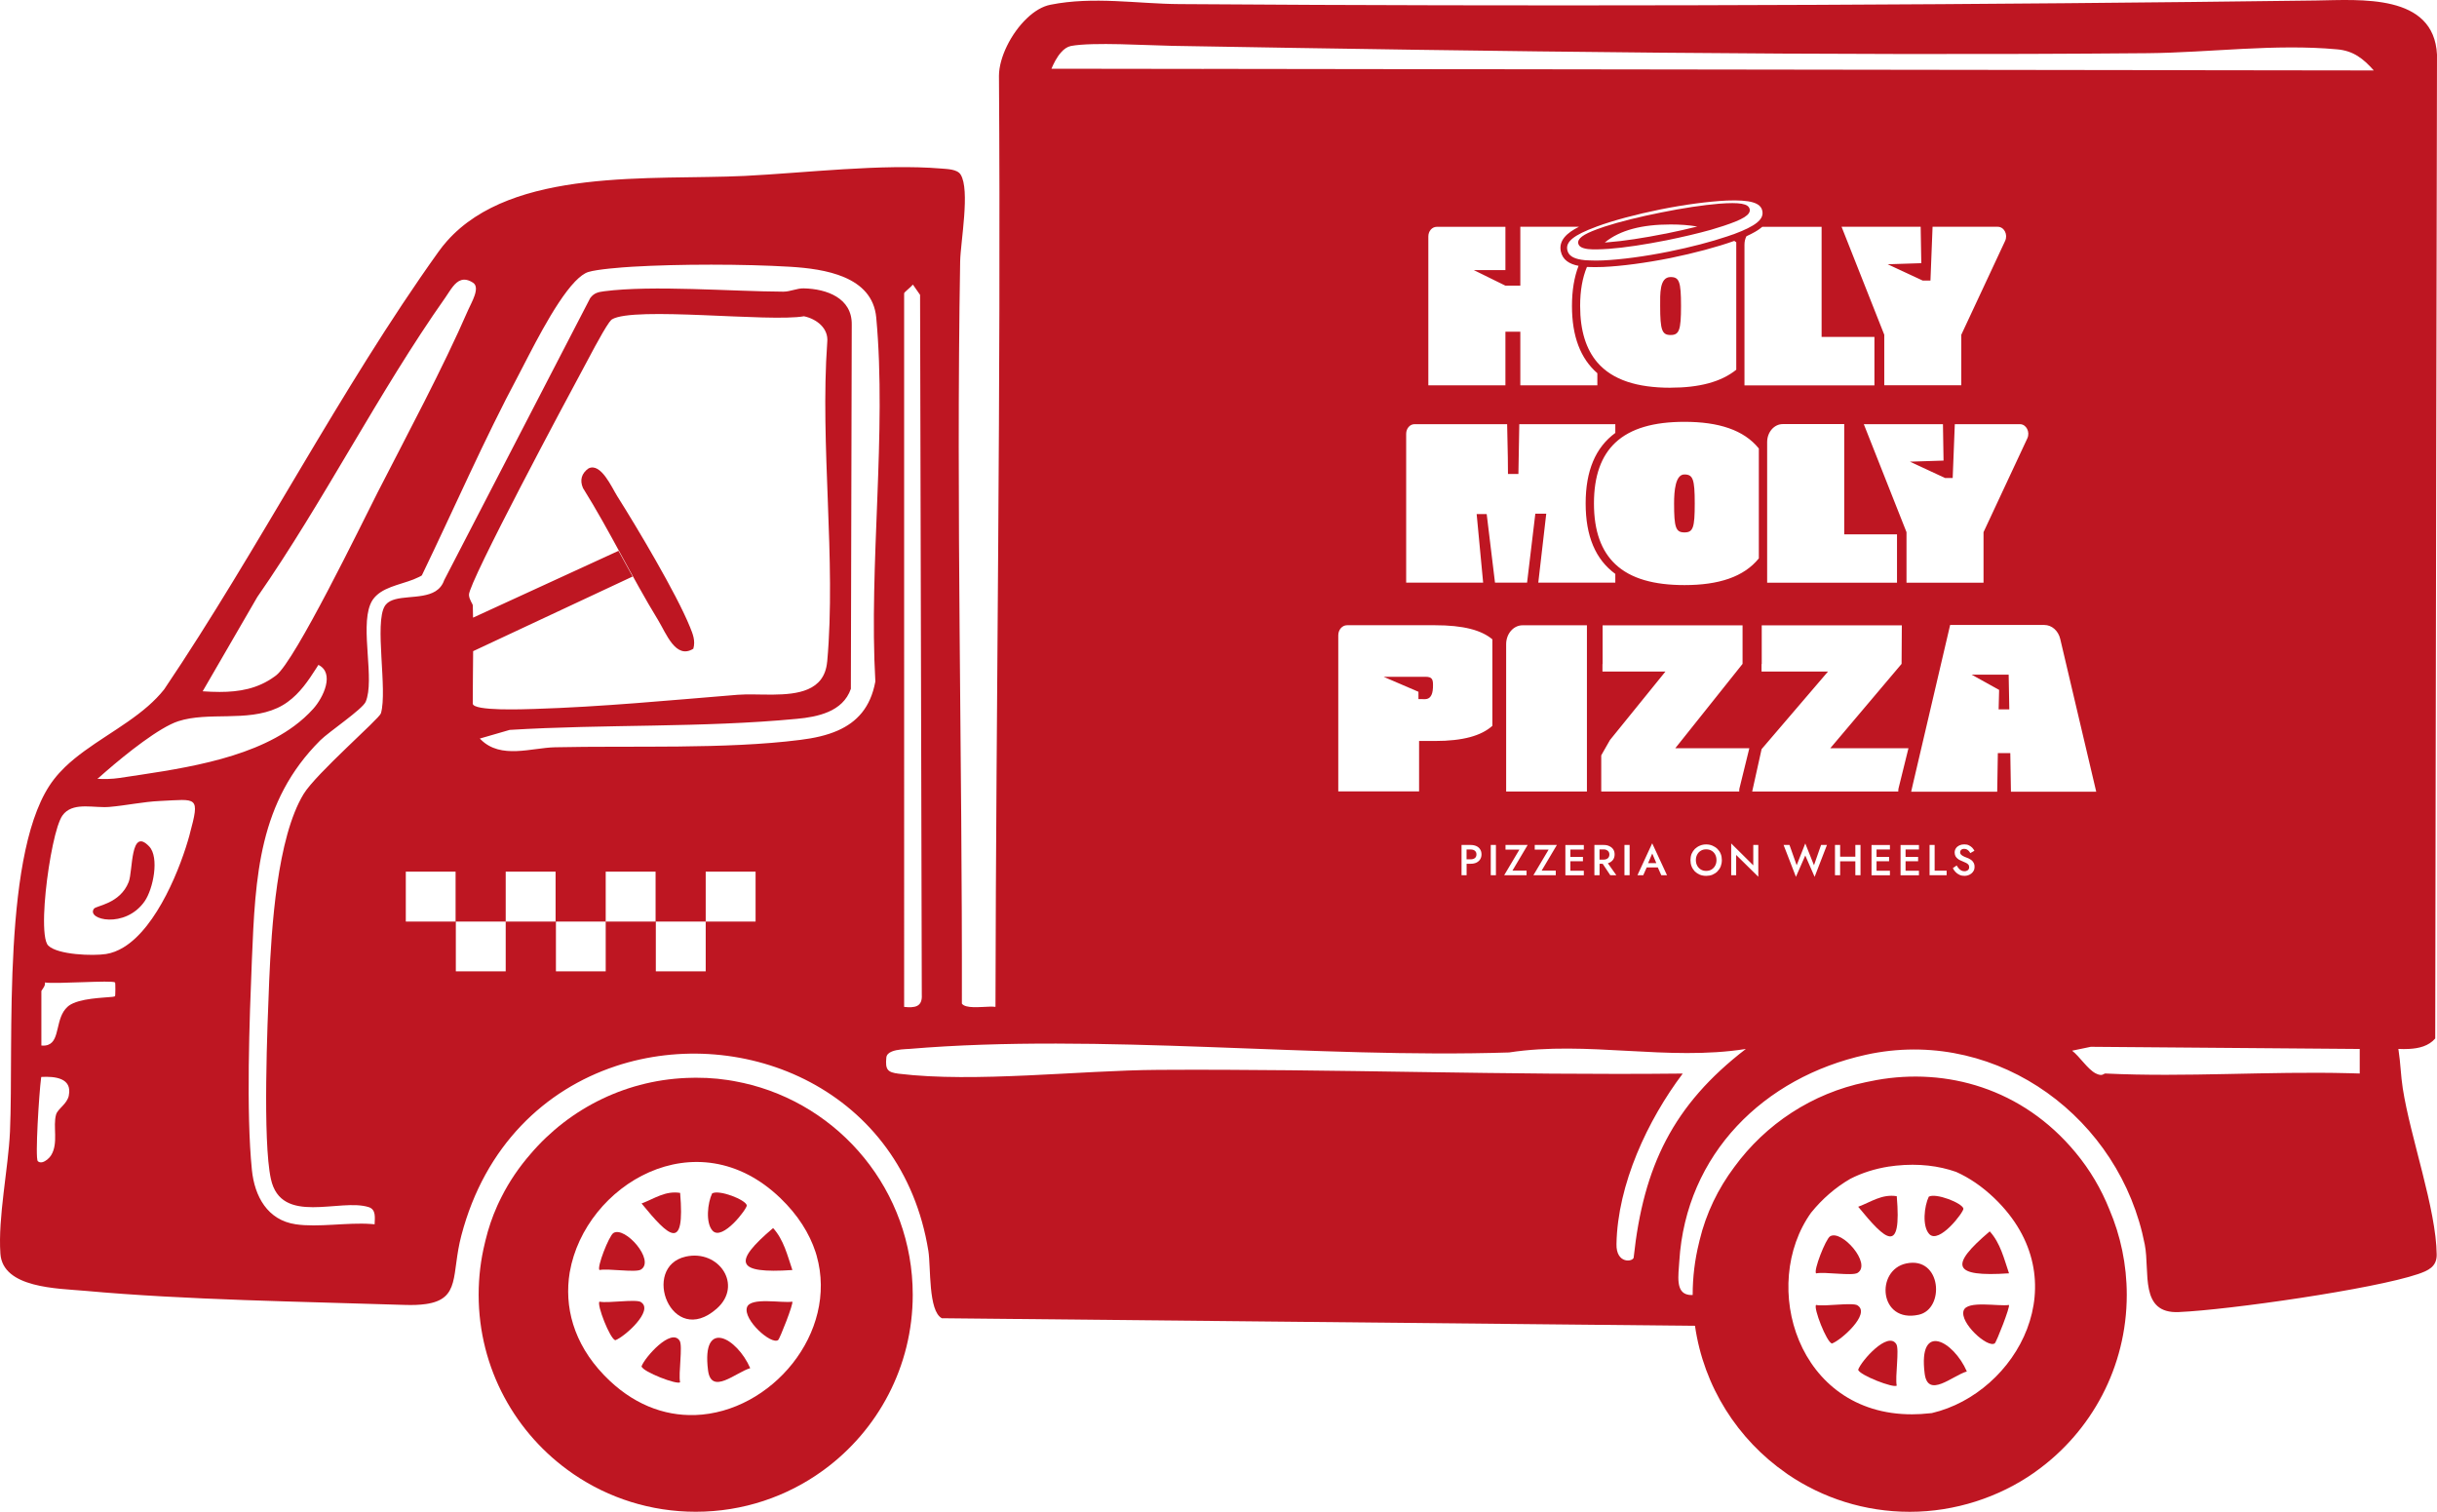 <svg xmlns="http://www.w3.org/2000/svg" id="Laag_1" width="174.78mm" height="108.42mm" viewBox="0 0 495.44 307.33"><polygon points="335.9 173.51 335.06 175.46 336.73 175.46 335.9 173.51" fill="#be1622"></polygon><path d="M299.83,172.94c-.21-.17-.5-.25-.86-.25h-.82v2h.82c.36,0,.65-.09.86-.25.22-.17.33-.42.33-.75s-.11-.58-.33-.74h0Z" fill="#be1622"></path><path d="M326.62,172.79c-.18-.08-.38-.12-.62-.12h-.82v2.08h.82c.24,0,.44-.04.62-.12.18-.08.32-.2.42-.36s.15-.34.15-.56-.05-.41-.15-.56c-.1-.15-.24-.27-.42-.35Z" fill="#be1622"></path><path d="M347.95,172.94c-.31-.19-.68-.28-1.09-.28s-.77.09-1.08.28c-.32.19-.57.45-.74.78-.18.33-.27.71-.27,1.13s.09.8.27,1.13c.18.33.43.59.74.78.32.19.68.28,1.08.28s.77-.09,1.09-.28c.31-.19.56-.45.74-.78.18-.33.27-.71.27-1.13s-.09-.8-.26-1.13c-.18-.33-.42-.59-.74-.78Z" fill="#be1622"></path><path d="M487.63,213.53c-.03-.1-.04-.19-.05-.3.71.04,1.45.04,2.19,0,1.99-.1,3.98-.58,5.31-2.12l.09-54.96.27-145.05C494.81-1.35,479.85-.03,470.83.1c-67.62.88-135.54,1.18-203.31.89-9.26-.04-18.52-.09-27.77-.16-8.48-.05-17.43-1.62-26.18.13-1.66.32-3.3,1.33-4.77,2.73,0,0-.01,0-.01.01-3.26,3.08-5.69,8.03-5.7,11.7.43,63.15-.59,126.18-.71,189.28-.32-.04-.72-.05-1.19-.04-1.97.05-4.9.43-5.64-.62.1-50.18-1.2-100.66-.35-150.88.08-4,2.06-14.55.09-17.66-.7-1.11-2.74-1.11-3.94-1.22-12-1-27.71.89-39.94,1.5-18.85.91-47.17-1.8-60.52,13.23-.01,0-.01.01-.01.01-.61.69-1.19,1.41-1.73,2.17-20.02,27.97-36.47,60.36-55.77,88.97-.97,1.22-2.07,2.34-3.27,3.39-5.17,4.53-12.05,7.74-16.9,12.41-.8.78-1.55,1.59-2.22,2.46C.22,172.18,2.83,211.86,2.03,230.02c-.35,7.63-2.46,17.42-1.95,24.83.48,7.03,11.61,7.06,17.25,7.56,20.36,1.86,44.22,2.19,64.88,2.86,1.72.06,3.14,0,4.31-.17h.03c7.16-1.02,5.17-6.08,7.24-13.93,4.82-18.35,17.11-29.69,31.33-34.42.03-.01.05-.01.08-.03,25.94-8.57,58.26,4.78,63.54,37.59.52,3.27-.05,12.22,2.74,13.67l153.11,1.54c1.78,12.4,8.7,23.13,18.54,29.96.12.09.25.17.36.26,7.07,4.8,15.59,7.59,24.77,7.59s18.11-2.94,25.26-7.94c.18-.13.36-.26.53-.39,11.11-8,18.32-21.06,18.32-35.79,0-6.17-1.27-12.04-3.54-17.36-1.64-4.11-3.93-8.02-6.87-11.56-10.86-13.1-26.29-17.27-40.47-14.73-.71.13-1.44.27-2.15.43-10.94,2.25-20.39,8.53-26.75,17.24-3.28,4.37-5.75,9.41-7.07,14.93-.04.19-.09.37-.13.56-.83,3.36-1.27,6.88-1.27,10.5v.04c-.31.01-.58,0-.83-.04-2.69-.43-2.07-3.9-1.89-6.83,1.36-21.81,17.18-37.39,37.91-41.96.41-.09.83-.17,1.24-.26.01-.01.04-.01.05-.01,25.91-4.93,50.45,13.24,55.43,38.84,1.09,5.61-1.15,14.08,6.93,13.73.04,0,.06-.01.09-.01,10.06-.44,39.55-4.65,48.55-7.72,2-.69,3.8-1.45,3.78-3.94-.1-9.3-5.35-23.83-6.9-33.81-.4-2.53-.45-5.17-.85-7.71h0ZM368.23,246.48c2.21-2.74,4.93-5.11,7.95-6.85,2.31-1.18,4.94-2.04,7.91-2.5h.05c.43-.06.87-.13,1.31-.17,4.63-.48,8.7.03,12.23,1.27,2.65,1.18,5.26,2.94,7.77,5.34,17.36,16.67,4.63,39.62-12.7,43.69l-.43.04c-1.24.14-2.44.21-3.59.21-23.36.06-31.07-26.29-20.51-41.03h0ZM187.4,202.22c.14,2.5-1.44,2.69-3.59,2.47V59.62c0-.22,1.46-1.32,1.78-1.77l1.46,2.09.35,142.28h0ZM52.33,121.33c13.51-19.43,24.64-41.61,38.22-60.86.5-.71.98-1.54,1.53-2.22.98-1.23,2.19-2,4.07-.79,1.58,1-.36,4.12-.96,5.52-5.15,11.86-12.46,25.47-18.44,37.16-3.27,6.44-16.72,34.15-20.61,37.15-.1.08-.22.17-.34.25-3.41,2.48-7.16,3.12-11.15,3.12-1.14,0-2.29-.05-3.45-.13l11.12-19.19h0ZM19.99,158.18c.13-.12.26-.23.4-.35.25-.22.5-.45.78-.69.13-.1.26-.22.39-.34,4.11-3.57,10.85-8.95,14.69-10.19,6.13-1.98,13.86.18,20.14-2.69.76-.35,1.46-.76,2.11-1.24,2.44-1.76,4.16-4.27,5.78-6.81.16-.23.31-.47.45-.71,3.37,1.66,1.02,6.63-1.05,8.93-1.16,1.29-2.47,2.46-3.88,3.5-9.56,7.07-24.31,8.86-35.53,10.56-1.49.22-2.96.25-4.46.17.06-.05.12-.09.18-.16ZM14,222.69c-.36,1.77-2.26,2.69-2.6,3.89-.69,2.39.52,5.79-1,8.26-.4.65-1.12,1.23-1.75,1.41-.37.09-.72.05-.97-.21-.57-.59.27-13.91.67-16.85.01-.09.03-.18.04-.26,2.81-.16,6.32.23,5.6,3.75ZM23.38,202.52c-.06.05-.25.09-.56.13-1.68.19-6.71.25-8.83,1.8-.09.08-.18.14-.26.22-2.51,2.25-1.49,6.78-3.9,7.71-.37.16-.85.21-1.42.16v-11.04c0-.19.62-.79.72-1.38.04-.13.04-.27-.01-.4,2.02.37,13.77-.52,14.27,0,.09.09.08,2.73-.01,2.82ZM38.57,169.61c-1.76,6.53-6.58,18.84-13.5,23-1.12.67-2.29,1.14-3.52,1.33-2.64.41-9.81.18-11.74-1.72-.71-.7-.93-3.14-.84-6.3.18-5.71,1.42-13.74,2.73-17.87.34-1.02.66-1.8.98-2.25.13-.18.27-.35.41-.5,2.21-2.25,6.17-.98,9.21-1.27,3.22-.27,6.93-1.06,10.2-1.2,7.63-.35,8.2-1.15,6.06,6.78ZM92.62,187.34h-10.12v-10.14h10.12v10.14ZM112.95,187.34h-10.14v10.12h-10.14v-10.12h10.14v-10.14h10.14v10.14ZM168.16,134.51c-.27,3.01-1.78,4.69-3.92,5.61-4,1.73-10.16.79-14.29,1.12-13.68,1.11-27.67,2.46-41.34,2.88-1.89.05-12.5.49-12.5-1.1,0-3.54.06-7.1.08-10.65l32.42-15.17-2.87-5.22-29.57,13.58c-.01-.83-.03-1.66-.05-2.5-.01-.3-.74-1.14-.78-2.15-.06-2.56,20.21-40.44,23.22-45.99.78-1.44,3.84-7.37,5.28-9.37.25-.32.44-.56.57-.63,4.49-2.68,32.05.61,39.04-.63,2.56.54,5.03,2.44,4.73,5.26-1.5,20.95,1.84,44.28-.01,64.96h0ZM133.28,187.34h-10.14v10.12h-10.12v-10.12h10.12v-10.14h10.14v10.14ZM153.61,187.34h-10.14v10.12h-10.14v-10.12h10.14v-10.14h10.14v10.14ZM177.95,138.58c-.98,5.28-3.76,8.22-7.63,9.93-2.22.98-4.8,1.55-7.63,1.9-15.22,1.94-34.21,1.15-49.87,1.5-4.75.1-11,2.48-15.06-1.56-.08-.06-.14-.13-.22-.21l6.08-1.76c19.3-1.19,39.09-.41,58.37-2.25,2.13-.19,4.42-.56,6.39-1.41,2.07-.89,3.78-2.33,4.6-4.69l.18-74.04c.08-5.42-5.11-7.27-9.75-7.37-1.38-.04-2.72.67-4.16.67-10.59-.05-26.54-1.36-36.44-.08-1.2.16-2.02.34-2.78,1.33-.03.03-.04.06-.06.09l-29.67,57.32c-.36,1.05-1,1.77-1.78,2.25-2.97,1.82-8.21.53-10.06,2.68-.08.09-.16.19-.22.3-2.17,3.45.58,17.09-.8,21.83-.32,1.1-13.16,12.22-15.71,16.39-5.42,8.91-6.54,27.28-7,37.91-.37,9.08-1.36,32.54.34,40.35,2.07,9.56,14.07,3.85,19.91,5.74,1.5.49,1.22,2.15,1.18,3.48-.25-.03-.49-.05-.74-.06-4.85-.35-10.74.74-15.3.06-5.74-.84-8.37-5.68-8.91-11.05-1.19-11.82-.5-30.54,0-42.76.7-16.94,1.38-32.09,13.9-44.57,1.69-1.69,8.61-6.34,9.24-7.85,1.86-4.45-1.09-14.78.92-19.76.28-.72.7-1.31,1.22-1.8,2.16-2.07,6-2.43,8.61-3.76.23-.1.45-.22.66-.36,6.57-13.6,12.62-27.54,19.73-40.86,2.03-3.8,7.11-14.4,11.43-18.89.96-.98,1.86-1.68,2.69-1.93,1.8-.56,6.75-.94,8.93-1.07,9.44-.56,22.68-.56,32.13.01,6.88.43,16.69,1.86,17.47,10.33,2.16,23.38-1.53,50.26-.18,74.01h0ZM332.15,255.58c-.06.5-.98.85-1.85.56-.88-.28-1.72-1.22-1.67-3.25.22-12.14,6.34-25.19,13.47-34.65-35.54.39-71.08-.97-106.62-.75-15.9.09-37.34,2.66-52.78.78-2.25-.28-2.75-.8-2.51-3.27.05-.61.52-1,1.12-1.24,1.09-.45,2.69-.48,3.53-.53,38.8-3.26,82.76,1.99,121.95.72,15.9-2.44,32.23,1.81,48.14-.71-14.82,11.38-20.82,23.91-22.8,42.35h0ZM306.05,58.06h3.03v-11.96h11.92c-2.43,1.22-4.12,2.74-3.7,4.95.36,1.8,1.78,2.64,3.62,2.99-.89,2.31-1.34,5.02-1.34,8.16,0,6.15,1.72,10.68,5.16,13.67v2.46h-15.66v-10.9h-3.03v10.9h-15.67v-30.27c0-1.09.76-1.95,1.71-1.95h13.96v8.79h-6.44l6.44,3.17h0ZM381.07,68.49v9.85h-26.42v-28.59c0-.62.13-1.22.4-1.73,1.23-.56,2.38-1.18,3.22-1.91h12.06v22.38h10.73ZM390.91,57.04h1.55l.43-10.94h13.25c1.29,0,2.11,1.56,1.5,2.87l-8.91,19.08v10.27h-15.66v-10.27l-8.68-21.95h16.08l.13,7.4-6.84.22,7.14,3.32ZM378.92,86.23h16.08l.12,7.4-6.83.22,7.14,3.32h1.55l.43-10.94h13.25c1.28,0,2.09,1.58,1.5,2.87l-8.91,19.08v10.27h-15.66v-10.27l-8.68-21.95ZM385.66,108.62v9.84h-26.4v-28.59c0-2.02,1.42-3.66,3.18-3.66h12.49v22.41h10.73ZM325.53,160.9v-7.34l.54-.96,1.24-2.17,11.27-13.91h-12.8v-1.5l.03-.06v-7.84h28.45v7.84l-13.67,17.14h15.05l-2.02,8.21c-.04.19-.04.4-.03.59h-28.07ZM350.05,174.85c0,.45-.08.88-.23,1.28-.16.39-.39.72-.67,1.02-.28.28-.62.5-1.01.67-.4.16-.83.23-1.28.23s-.89-.08-1.28-.23c-.4-.17-.72-.39-1.02-.67-.28-.3-.5-.63-.66-1.02-.16-.4-.23-.83-.23-1.28s.08-.89.23-1.28c.16-.37.39-.71.67-1,.3-.28.63-.5,1.02-.66.39-.17.81-.25,1.27-.25s.88.08,1.28.25c.37.16.71.37,1.01.66.28.28.52.62.67,1,.16.39.23.83.23,1.28ZM338.9,177.92h-1.16l-.71-1.58h-2.26l-.7,1.58h-1.18l3-6.49,3.01,6.49ZM331.3,171.77v6.15h-1.05v-6.15h1.05ZM328.61,177.92h-1.24l-1.55-2.33h-.63v2.33h-1.05v-6.15h1.9c.45,0,.84.08,1.16.25.34.16.59.37.78.66s.27.62.27,1.01-.09.72-.27,1.01c-.18.28-.44.5-.78.67-.09.05-.21.09-.32.12l1.73,2.44ZM342.46,118.94c-6.19,0-10.94-1.29-14.07-4.25-2.83-2.68-4.34-6.68-4.34-12.35s1.51-9.68,4.34-12.35c3.13-2.94,7.87-4.24,14.07-4.24,6.93,0,12.06,1.64,15.11,5.42v22.34c-3.05,3.78-8.18,5.43-15.11,5.43ZM339.63,78.82c-6.75,0-11.8-1.55-14.9-5.15-2.26-2.65-3.49-6.4-3.49-11.47,0-3.12.47-5.75,1.38-7.93,1.06.05,2.19.04,3.31,0,3.76-.17,8.6-.81,13.64-1.81,4.9-1.01,9.52-2.24,13.01-3.49.14.08.27.17.4.28v25.91c-3.12,2.52-7.62,3.65-13.36,3.65h0ZM352.41,47.62c-.41.16-.83.3-1.27.44-3.3,1.11-7.43,2.19-11.84,3.08-4.99,1.01-9.76,1.63-13.43,1.8-1,.04-1.87.04-2.65,0-.66-.01-1.23-.05-1.72-.14-1.78-.28-2.66-.93-2.87-1.99-.35-1.67,1.32-3.03,5.82-4.69.03,0,.04-.03.06-.03,3.44-1.27,8.07-2.51,13.07-3.52,4.99-1,9.79-1.62,13.46-1.8,4.8-.18,6.92.44,7.24,2.11.36,1.72-1.36,3.08-5.87,4.75h0ZM306.4,86.23l.14,6.76.03,3.36h2.12l.18-10.12h19.52v1.78c-4.03,2.95-6.03,7.69-6.03,14.33s1.99,11.38,6.03,14.33v1.78h-15.66l1.62-14.03h-2.22l-1.68,14.03h-6.52l-1.69-13.95h-2.04l1.32,13.95h-15.65v-30.27c0-1.07.75-1.95,1.69-1.95h18.84,0ZM321.81,174.19v.89h-2.55v1.93h2.73v.92h-3.75v-6.15h3.75v.92h-2.73v1.5h2.55ZM306.2,160.9v-29.95c0-2.12,1.49-3.84,3.34-3.84h13.08v33.79h-16.42,0ZM316.29,176.99v.93h-4.55l3.09-5.2h-2.82v-.96h4.51l-3.1,5.22h2.87,0ZM310.35,176.99v.93h-4.55l3.09-5.2h-2.82v-.96h4.51l-3.1,5.22h2.87,0ZM304.12,171.77v6.15h-1.05v-6.15h1.05ZM291.71,127.1c5.77,0,9.44.98,11.69,2.87v17.58c-2.26,2.02-5.96,3.08-11.69,3.08h-3.21v10.25h-16.43v-31.74c0-1.12.8-2.04,1.78-2.04h17.86ZM301.19,173.68c0,.39-.09.72-.28,1.02-.18.28-.43.5-.76.66s-.72.23-1.16.23h-.83v2.33h-1.03v-6.15h1.86c.44,0,.83.08,1.16.23.34.16.58.37.76.66.19.28.28.62.28,1.02ZM357.46,178.23l-4.5-4.43v4.12h-1.01v-6.46l4.49,4.45v-4.14h1.02v6.46ZM368.91,178.25l-1.9-4.34-1.9,4.34-2.51-6.48h1.2l1.46,4.12,1.75-4.43,1.77,4.43,1.44-4.12h1.2l-2.51,6.48h0ZM378.24,177.92h-1.05v-2.82h-3.09v2.82h-1.05v-6.15h1.05v2.38h3.09v-2.38h1.05v6.15ZM384.22,172.69h-2.72v1.5h2.55v.89h-2.55v1.93h2.72v.92h-3.74v-6.15h3.74v.92h0ZM385.92,160.9h-29.7l1.91-8.61,13.5-15.77h-13.51v-1.5l.04-.06v-7.84h28.48l-.05,7.84-14.49,17.14h15.89l-2.03,8.21c-.04.19-.04.4-.04.59ZM390.12,172.69h-2.72v1.5h2.55v.89h-2.55v1.93h2.72v.92h-3.74v-6.15h3.74v.92h0ZM395.76,177.92h-3.48v-6.15h1.03v5.22h2.44v.93ZM401.25,176.99c-.12.23-.27.43-.47.58-.19.16-.41.27-.66.36-.25.08-.49.12-.75.12-.36,0-.71-.06-1.01-.21-.31-.14-.58-.34-.81-.58-.22-.23-.4-.5-.54-.78l.78-.54c.14.23.28.44.44.62s.32.31.52.41c.18.09.39.14.63.14.27,0,.5-.08.69-.22.18-.16.26-.35.26-.59,0-.22-.05-.41-.17-.54-.12-.14-.27-.26-.47-.35-.19-.1-.41-.19-.67-.3-.16-.05-.32-.12-.5-.22-.19-.08-.37-.19-.54-.34-.17-.13-.31-.31-.43-.5-.1-.21-.17-.45-.17-.74,0-.34.09-.62.26-.87s.4-.44.69-.58c.3-.14.62-.21,1-.21s.69.06.94.19c.27.13.5.3.69.49.18.19.32.41.44.62l-.85.48c-.06-.16-.17-.3-.28-.43-.12-.13-.26-.23-.41-.32-.16-.08-.34-.12-.54-.12-.28,0-.49.08-.62.21-.14.13-.21.28-.21.47,0,.16.05.3.14.43.1.12.25.23.45.35s.48.22.8.35c.18.05.36.14.54.25.19.09.36.22.52.36.14.16.27.34.36.53s.13.43.13.7c0,.3-.05.54-.16.78h0ZM408.68,153.09h-2.52l-.13,7.85h-17.49l.34-1.49,1.85-7.9,5.73-24.5h19.16c1.5,0,2.83,1.16,3.22,2.83l7.32,31.06h-17.34l-.13-7.85h0ZM479.73,218.23c-.71-.03-1.42-.05-2.13-.06-16.39-.43-33.27.85-49.56.06-.41-.03-.57.7-2.02-.04-1.64-.87-3.21-3.4-4.76-4.6l2.26-.47,1.54-.32,54.67.44v4.99h0ZM244.74,14.01l-30.98-.04c.43-1.03,1.09-2.37,1.97-3.34.57-.65,1.23-1.12,1.97-1.28,4.4-.84,15.57-.12,20.71-.03,65.93,1.15,132.23,2.06,198.24,1.49,12.53-.12,25.9-1.95,38.49-.78,3.27.28,5.31,1.87,7.45,4.29l-237.84-.32h0Z" fill="#be1622"></path><path d="M342.45,96.45c-1.84-.02-2.11,3.35-2.11,5.88,0,4.94.35,5.9,2.11,5.9s2.09-.96,2.09-5.9-.37-5.87-2.09-5.88Z" fill="#be1622"></path><path d="M288.37,142.11l1.27.02c1.43,0,1.69-1.36,1.69-2.84,0-1.2-.19-1.71-1.56-1.71h-8.49l7.09,3.05v1.48Z" fill="#be1622"></path><path d="M339.63,56.32c-2.29,0-2.12,3.5-2.12,5.88,0,4.94.38,5.9,2.12,5.9s2.12-.96,2.12-5.9-.36-5.88-2.12-5.88Z" fill="#be1622"></path><path d="M349.49,41.41c-3.22.27-7.4.89-11.77,1.78-4.39.87-8.5,1.89-11.52,2.88-.53.17-1.02.34-1.46.51-2.93,1.08-4.07,1.93-3.88,2.91.13.62.74.98,1.97,1.14.53.06,1.19.08,1.99.06.66,0,1.42-.06,2.29-.11,3.18-.23,7.34-.87,11.73-1.74,3.25-.66,6.4-1.4,9.03-2.14.91-.27,1.74-.53,2.52-.78,3.99-1.32,5.54-2.27,5.32-3.39-.23-1.14-2.02-1.44-6.21-1.12h0ZM338.57,47.5c-4.45.89-8.55,1.51-11.58,1.74-.27.02-.51.04-.74.06,3.1-2.55,7.63-3.67,13.38-3.67,1.95,0,3.77.13,5.43.42-1.99.49-4.18,1-6.49,1.46Z" fill="#be1622"></path><polygon points="400.83 137.15 406.42 140.25 406.32 144.21 408.49 144.21 408.36 137.15 400.83 137.15" fill="#be1622"></polygon><path d="M125.47,100.84c-1.07-1.69-3.31-6.87-5.82-5.62-1.41.98-1.83,2.39-1.13,3.99,5.45,8.72,9.9,18.07,15.26,26.83,1.66,2.72,3.59,8.07,7.17,5.84.47-1.62-.1-3.01-.7-4.47-2.74-6.73-10.69-20.1-14.78-26.57h0Z" fill="#be1622"></path><path d="M139.41,255.45c-9.21,2.06-2.92,18.71,6.3,10.58,5.4-4.76.44-12.09-6.3-10.58Z" fill="#be1622"></path><path d="M387.56,256.84c-6.35,1.32-5.58,12.21,2.52,10.43,5.37-1.18,4.64-11.92-2.52-10.43Z" fill="#be1622"></path><path d="M391.28,279.21c.65,5.19,5.67.43,8.58-.41-2.68-6.17-9.92-10.25-8.58.41Z" fill="#be1622"></path><path d="M377.65,258.76c2.93-1.86-3.28-8.91-5.61-7.42-.9.58-3.4,6.98-2.83,7.52,1.78-.37,7.37.58,8.44-.1h0Z" fill="#be1622"></path><path d="M408.43,258.85c-1.01-2.95-1.74-6.14-3.92-8.53-8.22,6.98-7.67,9.31,3.92,8.53Z" fill="#be1622"></path><path d="M408.42,265.28c-2.04.35-8.51-.99-9.22,1.15-.82,2.5,4.88,7.66,6.33,6.66.34-.24,3.2-7.53,2.88-7.81h0Z" fill="#be1622"></path><path d="M377.66,265.37c-1.06-.67-6.67.28-8.45-.09-.59.56,2.13,7.58,3.22,7.84,1.83-.64,7.92-6.03,5.22-7.74Z" fill="#be1622"></path><path d="M385.51,273.23c-1.71-2.7-7.11,3.4-7.75,5.22.26,1.1,7.28,3.81,7.84,3.22-.37-1.77.58-7.39-.09-8.44Z" fill="#be1622"></path><path d="M399.16,245.69c-.27-1.15-5.6-3.23-7.04-2.42-.92,1.89-1.38,5.97.08,7.58,2,2.19,7.11-4.55,6.96-5.16h0Z" fill="#be1622"></path><path d="M385.61,243.17c-3.03-.48-5.21,1.17-7.84,2.15,5.63,6.87,8.86,9.9,7.84-2.15Z" fill="#be1622"></path><path d="M26.16,179.3c-1.77,4.47-6.59,4.78-7.06,5.43-1.62,2.24,6.34,4.14,10.29-1.49,1.77-2.52,3.04-8.96.94-11.17-3.87-4.07-3.28,4.98-4.17,7.23Z" fill="#be1622"></path><path d="M143.94,278.54c.65,5.19,5.67.43,8.58-.41-2.68-6.17-9.92-10.25-8.58.41Z" fill="#be1622"></path><path d="M130.31,258.08c2.93-1.86-3.28-8.91-5.61-7.42-.9.58-3.4,6.98-2.83,7.52,1.78-.37,7.37.58,8.44-.1Z" fill="#be1622"></path><path d="M161.09,258.18c-1.01-2.95-1.74-6.14-3.92-8.53-8.22,6.98-7.67,9.31,3.92,8.53Z" fill="#be1622"></path><path d="M161.08,264.61c-2.04.35-8.51-.99-9.22,1.15-.82,2.5,4.88,7.66,6.33,6.66.34-.24,3.2-7.53,2.88-7.81h0Z" fill="#be1622"></path><path d="M130.32,264.7c-1.06-.67-6.67.28-8.45-.09-.59.56,2.13,7.58,3.22,7.84,1.83-.64,7.92-6.03,5.22-7.74h0Z" fill="#be1622"></path><path d="M138.17,272.55c-1.71-2.7-7.11,3.4-7.75,5.22.26,1.1,7.28,3.81,7.84,3.22-.37-1.77.58-7.39-.09-8.44h0Z" fill="#be1622"></path><path d="M151.82,245.02c-.27-1.15-5.6-3.23-7.04-2.42-.92,1.89-1.38,5.97.08,7.58,2,2.19,7.11-4.55,6.96-5.16h0Z" fill="#be1622"></path><path d="M138.27,242.5c-3.03-.48-5.21,1.17-7.84,2.15,5.63,6.87,8.86,9.9,7.84-2.15Z" fill="#be1622"></path><path d="M151,220.13c-.27-.06-.54-.12-.81-.17-2.86-.6-5.76-.88-8.64-.87h-.11c-.22,0-.43,0-.65.01-13.17.18-24.95,6.15-32.91,15.46-.02.01-.03.03-.03.04-2.3,2.64-4.3,5.56-5.89,8.72-.16.31-.31.62-.46.93-.12.24-.23.48-.34.72-.03.07-.07.15-.1.23-.99,2.21-1.78,4.54-2.36,6.95-.04.18-.09.37-.13.55-.83,3.36-1.26,6.88-1.26,10.5,0,15.04,7.53,28.33,19.03,36.29.11.08.22.15.33.23,7.06,4.8,15.59,7.6,24.77,7.6,9.64,0,18.55-3.09,25.8-8.33.1-.07.2-.14.3-.22,10.93-8.02,18.02-20.97,18.02-35.57,0-21.09-14.79-38.72-34.57-43.08h0ZM141.21,287.66c-6.21.18-12.69-2.17-18.4-8.1-6.29-6.53-8.12-14.01-6.99-20.9,0-.03.01-.06.02-.09,3.1-17.7,25.76-31.4,42.81-15.01,3.6,3.46,5.91,7.19,7.15,10.96.08.24.16.49.22.73,4.46,15.71-9.24,31.9-24.71,32.41-.03,0-.06,0-.09,0h0Z" fill="#be1622"></path></svg>